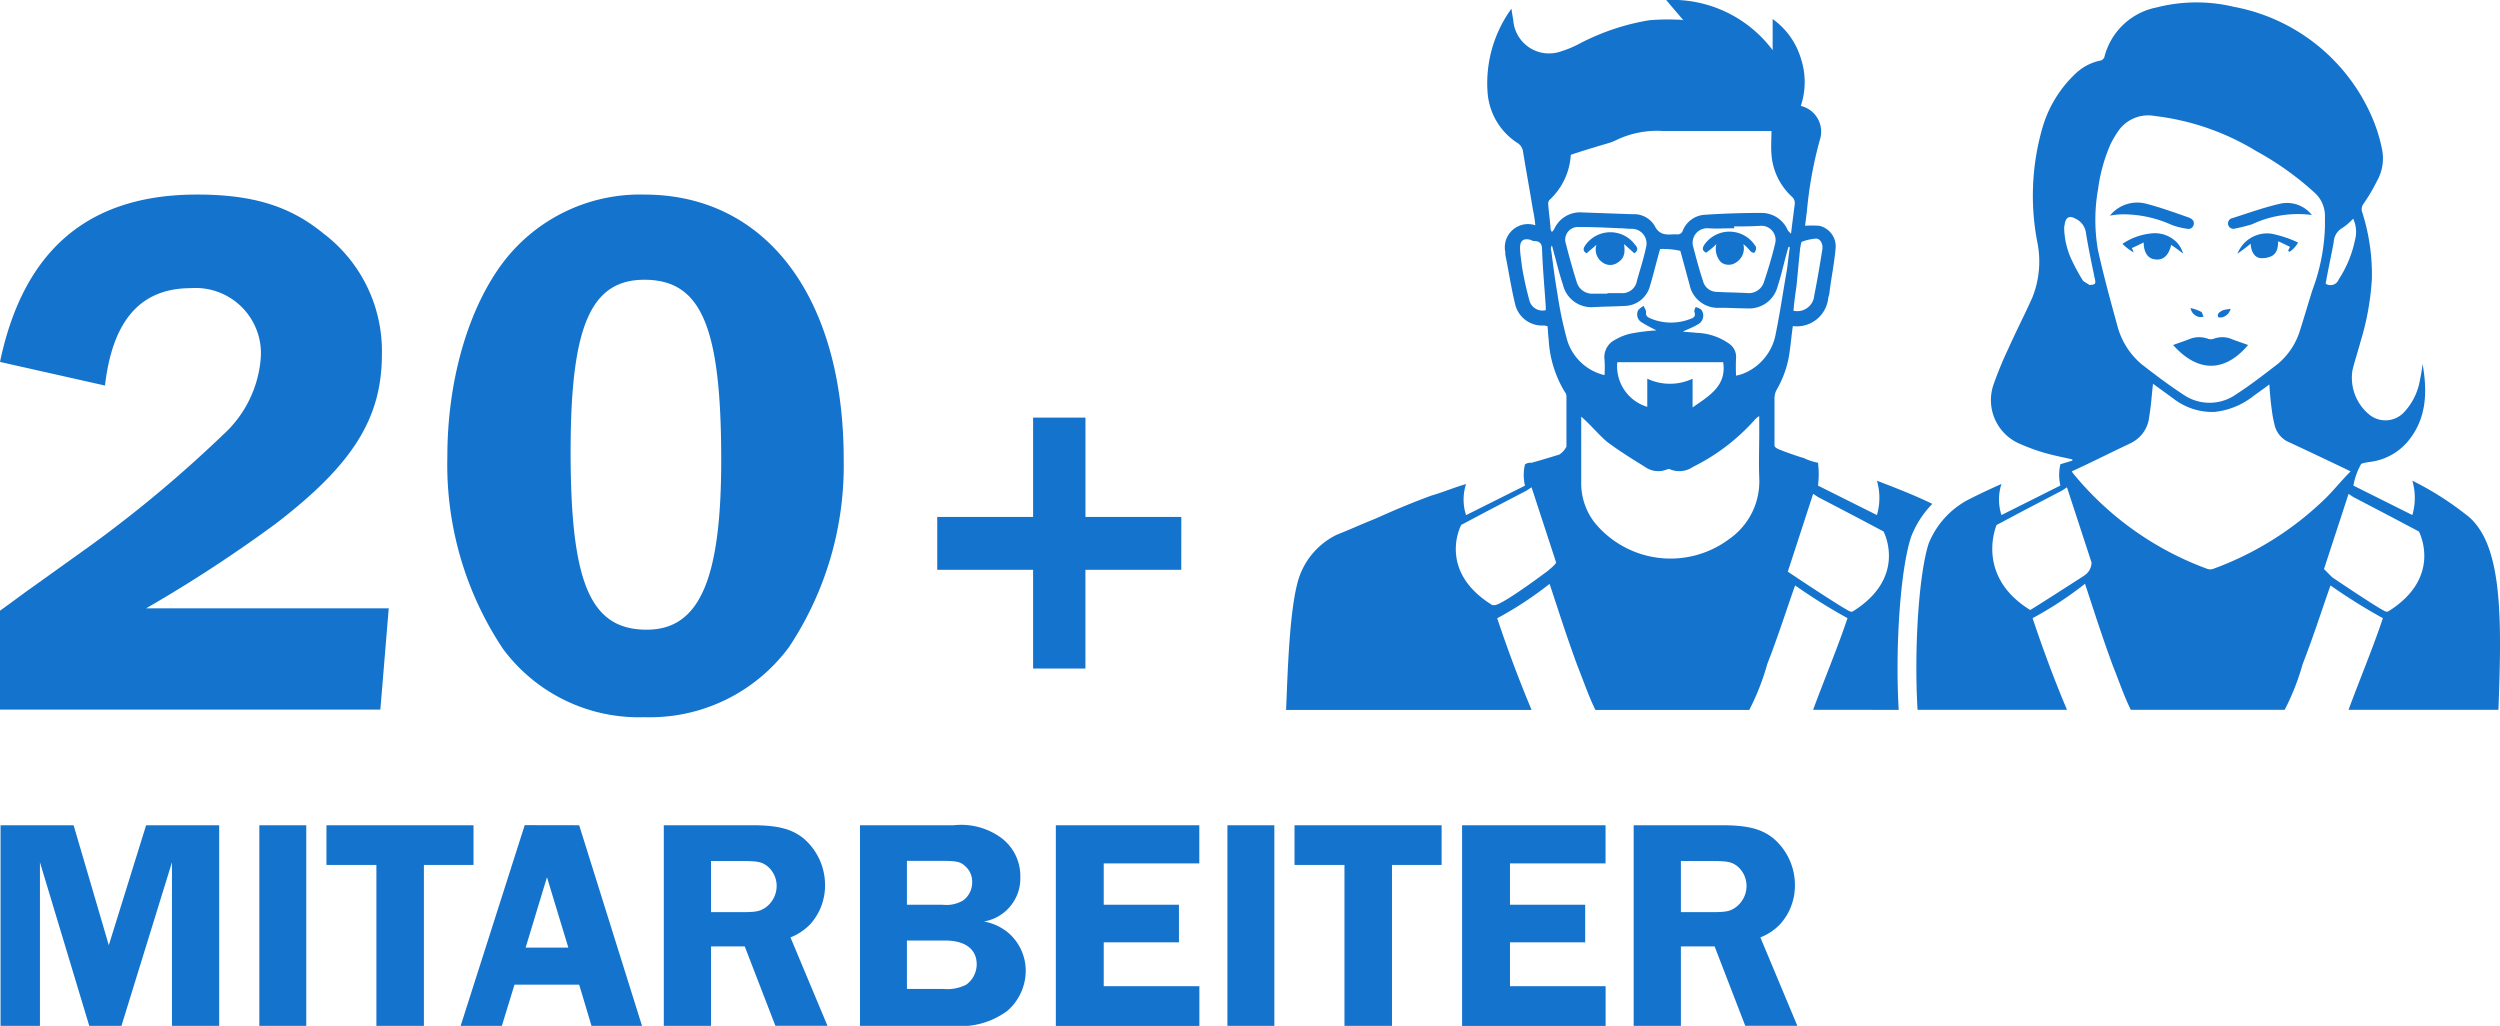 <svg id="Gruppe_19670" data-name="Gruppe 19670" xmlns="http://www.w3.org/2000/svg" xmlns:xlink="http://www.w3.org/1999/xlink" width="172.825" height="70.918" viewBox="0 0 172.825 70.918">
  <defs>
    <clipPath id="clip-path">
      <rect id="Rechteck_1744" data-name="Rechteck 1744" width="172.825" height="70.918" fill="none"/>
    </clipPath>
  </defs>
  <path id="Pfad_35231" data-name="Pfad 35231" d="M10.085,32.907,7.506,41.2,5.073,32.907H.022V46.775H2.745V35.465l3.41,11.31H8.379l3.493-11.31v11.31h3.264V32.907Z" transform="translate(0.016 24.143)" fill="#1373cd"/>
  <rect id="Rechteck_1742" data-name="Rechteck 1742" width="3.244" height="13.867" transform="translate(17.928 57.051)" fill="#1373cd"/>
  <path id="Pfad_35232" data-name="Pfad 35232" d="M13.018,32.907v2.744h3.452V46.775h3.284V35.652h3.431V32.907Z" transform="translate(9.55 24.143)" fill="#1373cd"/>
  <path id="Pfad_35233" data-name="Pfad 35233" d="M24.336,36.5l1.477,4.865H22.861Zm-1.538-3.6L18.369,46.774h2.848l.874-2.848h4.471l.851,2.848h3.493L26.562,32.907Z" transform="translate(13.476 24.142)" fill="#1373cd"/>
  <g id="Gruppe_19664" data-name="Gruppe 19664" transform="translate(0 0)">
    <g id="Gruppe_19663" data-name="Gruppe 19663" clip-path="url(#clip-path)">
      <path id="Pfad_35234" data-name="Pfad 35234" d="M29.733,46.776H26.469V32.907h6.092c1.789,0,2.765.25,3.6.936a4.24,4.24,0,0,1,1.455,3.223,3.989,3.989,0,0,1-1.038,2.7,3.881,3.881,0,0,1-1.352.895l2.559,6.113h-3.6l-2.12-5.489H29.733Zm0-7.86h2c1.082,0,1.331-.042,1.727-.29a1.843,1.843,0,0,0,.811-1.519,1.77,1.77,0,0,0-.645-1.373c-.416-.312-.666-.354-1.975-.354H29.733Z" transform="translate(19.419 24.142)" fill="#1373cd"/>
      <path id="Pfad_35235" data-name="Pfad 35235" d="M40.759,32.908a4.683,4.683,0,0,1,3.327.893,3.292,3.292,0,0,1,1.29,2.684,3.026,3.026,0,0,1-2.517,3.075,3.61,3.61,0,0,1,1.768.853,3.477,3.477,0,0,1,1.123,2.557,3.692,3.692,0,0,1-1.269,2.765,5.417,5.417,0,0,1-3.722,1.04H34.293V32.908ZM37.537,38.4h2.455a2.243,2.243,0,0,0,1.455-.312,1.548,1.548,0,0,0,.6-1.248,1.4,1.4,0,0,0-.478-1.1c-.354-.331-.6-.373-1.808-.373H37.537Zm0,5.822h2.495a2.934,2.934,0,0,0,1.6-.291,1.742,1.742,0,0,0,.728-1.413c0-1.04-.791-1.643-2.184-1.643h-2.64Z" transform="translate(25.159 24.143)" fill="#1373cd"/>
      <path id="Pfad_35236" data-name="Pfad 35236" d="M45.411,35.547V38.4h5.2V41h-5.2v3.036h6.612v2.744H42.1V32.907h9.918v2.64Z" transform="translate(30.89 24.142)" fill="#1373cd"/>
      <rect id="Rechteck_1743" data-name="Rechteck 1743" width="3.244" height="13.869" transform="translate(84.851 57.049)" fill="#1373cd"/>
      <path id="Pfad_35237" data-name="Pfad 35237" d="M61.788,35.651H58.357V46.776H55.072V35.651H51.62V32.907H61.788Z" transform="translate(37.871 24.143)" fill="#1373cd"/>
      <path id="Pfad_35238" data-name="Pfad 35238" d="M61.61,35.547V38.4h5.2V41h-5.2v3.036h6.612v2.744H58.3V32.907h9.918v2.64Z" transform="translate(42.774 24.142)" fill="#1373cd"/>
      <path id="Pfad_35239" data-name="Pfad 35239" d="M68.408,46.776H65.144V32.907h6.092c1.789,0,2.765.25,3.6.936a4.24,4.24,0,0,1,1.455,3.223,3.989,3.989,0,0,1-1.038,2.7,3.888,3.888,0,0,1-1.351.895l2.557,6.113h-3.6l-2.12-5.489H68.408Zm0-7.86h2c1.082,0,1.331-.042,1.727-.29a1.843,1.843,0,0,0,.811-1.519,1.77,1.77,0,0,0-.645-1.373c-.416-.312-.666-.354-1.975-.354H68.408Z" transform="translate(47.792 24.142)" fill="#1373cd"/>
      <path id="Pfad_35240" data-name="Pfad 35240" d="M26.294,43.362H0V36.526C1.1,35.737,1.787,35.21,2.1,35l4.26-3.051a86.785,86.785,0,0,0,9.046-7.573,7.978,7.978,0,0,0,2.63-5.468A4.516,4.516,0,0,0,13.2,14.228c-3.471,0-5.418,2.209-5.943,6.732L0,19.328c1.63-7.784,6.153-11.57,13.619-11.57,3.84,0,6.418.789,8.731,2.684A10.191,10.191,0,0,1,26.4,18.8c0,4.417-2,7.625-7.363,11.728a95.814,95.814,0,0,1-8.94,5.835H26.873Z" transform="translate(0 5.692)" fill="#1373cd"/>
      <path id="Pfad_35241" data-name="Pfad 35241" d="M45.237,26.059a22.668,22.668,0,0,1-3.786,12.99,11.962,11.962,0,0,1-9.993,4.837,11.686,11.686,0,0,1-9.781-4.733,22.979,22.979,0,0,1-3.838-13.3c0-5,1.314-9.835,3.629-13.1a11.888,11.888,0,0,1,9.991-4.995c8.415,0,13.779,7.1,13.779,18.3m-18.879-.525c0,9.1,1.368,12.305,5.26,12.305,3.629,0,5.152-3.419,5.152-11.728,0-9.2-1.366-12.463-5.312-12.463-3.733,0-5.1,3.261-5.1,11.886" transform="translate(13.087 5.693)" fill="#1373cd"/>
      <path id="Pfad_35242" data-name="Pfad 35242" d="M54.243,27.171H47.617V34H44V27.171H37.373V23.517H44V16.653h3.62v6.863h6.626Z" transform="translate(27.418 12.218)" fill="#1373cd"/>
      <path id="Pfad_35243" data-name="Pfad 35243" d="M68.838,10.1a4.866,4.866,0,0,1-.719.593c-.295-.17-.253-.34-.085-.593a2.116,2.116,0,0,1,3.469.085.324.324,0,0,1,.085.168.566.566,0,0,1-.128.34c0,.042-.211-.043-.253-.085A2.875,2.875,0,0,0,70.7,10.1a1.143,1.143,0,0,1-.506,1.269.893.893,0,0,1-1.016,0,1.325,1.325,0,0,1-.338-1.269" transform="translate(49.816 6.776)" fill="#1373cd"/>
      <path id="Pfad_35244" data-name="Pfad 35244" d="M66.658,10.715c-.253-.212-.465-.423-.719-.635.085.55.043.973-.423,1.269a.889.889,0,0,1-1.058,0,1.064,1.064,0,0,1-.421-1.227c-.212.212-.466.381-.678.593-.253-.127-.253-.3-.127-.508a2.116,2.116,0,0,1,3.467-.085c.17.17.255.381-.042.593" transform="translate(46.329 6.794)" fill="#1373cd"/>
      <path id="Pfad_35245" data-name="Pfad 35245" d="M114.39,35.488a21.086,21.086,0,0,0-3.686-2.327,4.225,4.225,0,0,1,0,2.375L106.63,33.5a4.637,4.637,0,0,1,.543-1.507,3.046,3.046,0,0,1,.605-.13,4.092,4.092,0,0,0,2.55-1.34c1.383-1.6,1.427-3.5,1.082-5.445a9.328,9.328,0,0,1-.173,1.08,4.3,4.3,0,0,1-1.167,2.335,1.769,1.769,0,0,1-2.249.172,3.29,3.29,0,0,1-1.253-3.157c.173-.692.39-1.338.562-1.987a18.489,18.489,0,0,0,.778-4.322,14.183,14.183,0,0,0-.692-4.669.635.635,0,0,1,.087-.477,11.864,11.864,0,0,0,.952-1.6,3.166,3.166,0,0,0,.345-2.245,10.91,10.91,0,0,0-.735-2.294A13,13,0,0,0,98.355.4a11.1,11.1,0,0,0-5.317.042,4.651,4.651,0,0,0-3.63,3.46c-.043.085-.173.215-.26.215a3.5,3.5,0,0,0-1.685.863,8.32,8.32,0,0,0-2.335,3.8,16.953,16.953,0,0,0-.345,7.912,6.7,6.7,0,0,1-.345,3.8c-.52,1.168-1.125,2.335-1.643,3.5A25.257,25.257,0,0,0,81.758,26.5a3.283,3.283,0,0,0,1.9,4.149,12.853,12.853,0,0,0,1.685.605c.605.173,1.253.3,1.858.433v.085c-.692.217-.135.036-.827.253a3.239,3.239,0,0,0,0,1.47L82.3,35.537a3.477,3.477,0,0,1,0-2.15s-1.413.624-2.425,1.158a5.936,5.936,0,0,0-2.6,2.942C76.6,39.524,76.245,44.741,76.5,49H86.83c-.907-2.15-1.7-4.3-2.377-6.336a24.9,24.9,0,0,0,3.622-2.377c.565,1.7,1.13,3.509,1.923,5.659.452,1.132.792,2.15,1.245,3.055h10.636a16.827,16.827,0,0,0,1.245-3.167c.792-2.037,1.357-3.849,1.924-5.431a38.914,38.914,0,0,0,3.62,2.262c-.678,2.037-1.583,4.187-2.375,6.336h10.362c.243-6.437.305-11.622-2.264-13.514m-9.119-18.841a1.165,1.165,0,0,1,.518-.908,3.933,3.933,0,0,0,.822-.69,2.145,2.145,0,0,1,.13,1.47,7.92,7.92,0,0,1-1.123,2.724.611.611,0,0,1-.908.3c.173-.993.39-1.945.562-2.9m-16.3-3.587A11.428,11.428,0,0,1,89.84,9.9a7.027,7.027,0,0,1,.562-.95,2.518,2.518,0,0,1,2.507-1,17.351,17.351,0,0,1,7,2.422,20.818,20.818,0,0,1,4.062,2.9,2.161,2.161,0,0,1,.692,1.557v.735a13.569,13.569,0,0,1-.863,4.409c-.3.95-.563,1.858-.865,2.808a4.866,4.866,0,0,1-1.513,2.292c-.95.735-1.9,1.47-2.9,2.119a3.19,3.19,0,0,1-3.675,0c-.993-.648-1.9-1.34-2.852-2.075a5.2,5.2,0,0,1-1.687-2.68c-.475-1.73-.95-3.459-1.34-5.23a12.219,12.219,0,0,1,0-4.15m-2.333,2.594c0-.085.043-.172.043-.258.087-.475.345-.562.735-.347a1.268,1.268,0,0,1,.735,1.038c.172,1.037.388,2.075.605,3.112.087.345.043.432-.39.432-.085-.087-.3-.172-.432-.3a13.8,13.8,0,0,1-.735-1.34,5.473,5.473,0,0,1-.562-2.335m4.5,14.956a2.271,2.271,0,0,0,1.383-1.9c.13-.735.173-1.512.26-2.249L94.205,27.5a4.385,4.385,0,0,0,2.81.908,5.2,5.2,0,0,0,2.68-1.082c.345-.258.735-.518,1.123-.82.043.605.087,1.21.173,1.772a7.3,7.3,0,0,0,.173.95,1.721,1.721,0,0,0,1.08,1.3c1.383.648,2.767,1.3,4.192,1.988-.605.605-1.123,1.253-1.685,1.817a21.833,21.833,0,0,1-7.824,4.927.6.6,0,0,1-.388,0,21.538,21.538,0,0,1-9.294-6.614c-.043-.043-.043-.087-.087-.13,1.34-.605,2.594-1.253,3.977-1.9m-3.115,9.109s-3.509,2.262-3.734,2.375c-3.847-2.375-2.323-5.877-2.323-5.877L83.888,35.2l2.6-1.357.34-.225,1.7,5.2a1.081,1.081,0,0,1-.506.9m20.986,2.495h-.113c-.227,0-3.734-2.377-3.734-2.377l-.565-.565,1.7-5.2.338.225,2.6,1.359,1.923,1.018s1.7,3.167-2.15,5.544" transform="translate(56.061 0.069)" fill="#1373cd"/>
      <path id="Pfad_35246" data-name="Pfad 35246" d="M87.733,13.6c-.345.13-.735.26-1.08.388,1.945,2.162,3.8,1.643,5.187,0-.347-.128-.735-.258-1.082-.388a1.684,1.684,0,0,0-1.3-.043.592.592,0,0,1-.388,0,1.787,1.787,0,0,0-1.34.043" transform="translate(63.572 9.863)" fill="#1373cd"/>
      <path id="Pfad_35247" data-name="Pfad 35247" d="M88.319,9.86A2.12,2.12,0,0,0,86.741,9.3a4.34,4.34,0,0,0-2.106.732,3.622,3.622,0,0,0,.775.591,2.113,2.113,0,0,0-.13-.3c.3-.13.562-.26.822-.388,0,.692.3,1.123.778,1.167.562.087.95-.26,1.123-1,.26.173.562.39.822.605a1.857,1.857,0,0,0-.506-.851" transform="translate(62.091 6.826)" fill="#1373cd"/>
      <path id="Pfad_35248" data-name="Pfad 35248" d="M89.221,10.712c.3-.217.605-.432.908-.692.043.648.345,1.037.82,1a1.515,1.515,0,0,0,.605-.13c.39-.173.477-.605.477-1.038.3.13.562.26.82.39l-.128.258.085.087a1.757,1.757,0,0,0,.6-.65,8.371,8.371,0,0,0-1.817-.605,2.2,2.2,0,0,0-2.372,1.385" transform="translate(65.456 6.826)" fill="#1373cd"/>
      <path id="Pfad_35249" data-name="Pfad 35249" d="M89.282,9.885a12.348,12.348,0,0,0,1.21-.3,7.493,7.493,0,0,1,4.15-.648,2.187,2.187,0,0,0-2.205-.777c-1.123.258-2.2.648-3.285.993a.373.373,0,0,0,.13.735" transform="translate(65.178 5.925)" fill="#1373cd"/>
      <path id="Pfad_35250" data-name="Pfad 35250" d="M88.414,9.627a4.544,4.544,0,0,0,1.037.26.371.371,0,0,0,.477-.3c.043-.26-.13-.388-.347-.475-.993-.347-1.945-.692-2.939-.952a2.429,2.429,0,0,0-2.507.822,5.316,5.316,0,0,1,.777-.087,8.092,8.092,0,0,1,3.5.735" transform="translate(61.725 5.923)" fill="#1373cd"/>
      <path id="Pfad_35251" data-name="Pfad 35251" d="M87.913,12.89c.087.043.217,0,.345,0-.085-.13-.085-.3-.172-.345a2.93,2.93,0,0,0-.735-.26.743.743,0,0,0,.562.605" transform="translate(64.084 9.013)" fill="#1373cd"/>
      <path id="Pfad_35252" data-name="Pfad 35252" d="M88.671,12.915a.786.786,0,0,0,.648-.605c-.173.043-.3.043-.475.087a.964.964,0,0,0-.347.215.266.266,0,0,0-.043.26c0,.043.13.043.217.043" transform="translate(64.881 9.032)" fill="#1373cd"/>
      <path id="Pfad_35253" data-name="Pfad 35253" d="M93.634,49.071c-.253-4.421.123-9.755.858-11.959a6.653,6.653,0,0,1,1.468-2.281c-1.271-.615-2.585-1.122-3.83-1.6a4.257,4.257,0,0,1,0,2.375l-4.074-2.037a6.394,6.394,0,0,0,0-1.583,3.608,3.608,0,0,1-1.018-.34c-.114,0-1.359-.452-1.359-.452-.168-.085-.631-.194-.631-.406V27.532a1.3,1.3,0,0,1,.127-.55,7.094,7.094,0,0,0,.931-2.75c.083-.591.127-1.141.211-1.69a2.182,2.182,0,0,0,2.451-1.988,1.2,1.2,0,0,0,.085-.38c.127-1.016.338-2.03.423-3.046a1.461,1.461,0,0,0-1.141-1.522,7.6,7.6,0,0,0-.974,0c.043-.338.085-.676.128-1.016a27.738,27.738,0,0,1,.888-4.9,1.828,1.828,0,0,0-1.311-2.368,5.189,5.189,0,0,0,0-3.3,5.155,5.155,0,0,0-1.945-2.706V3.469A8.663,8.663,0,0,0,77.563,0c.381.466.761.889,1.184,1.4a1.782,1.782,0,0,0-.423-.042,15.018,15.018,0,0,0-1.945.042A15.99,15.99,0,0,0,71.6,3a7.224,7.224,0,0,1-1.311.551A2.478,2.478,0,0,1,66.99,1.4c-.042-.253-.083-.465-.127-.8a8.763,8.763,0,0,0-1.649,5.794,4.543,4.543,0,0,0,2.03,3.467.838.838,0,0,1,.423.635c.212,1.311.465,2.665.676,3.975a8.672,8.672,0,0,1,.17,1.1,1.605,1.605,0,0,0-2.073,1.86,1.139,1.139,0,0,0,.043.38c.212,1.1.38,2.158.635,3.214A1.912,1.912,0,0,0,69.1,22.5c.085,0,.17.043.255.043.042.338.042.635.083.929a7.759,7.759,0,0,0,1.1,3.6.487.487,0,0,1,.127.338v3.467a1.478,1.478,0,0,1-.491.546s-1.472.452-1.924.567a.682.682,0,0,0-.452.113,3.239,3.239,0,0,0,0,1.47l-4.072,2.037a3.477,3.477,0,0,1,0-2.15c-.792.227-1.585.565-2.377.792-1.245.452-2.6,1.018-3.847,1.585-1.132.452-1.585.678-2.717,1.13a5.128,5.128,0,0,0-2.6,2.942c-.678,2.037-.792,6.676-.9,9.166H68.255c-.9-2.15-1.7-4.3-2.375-6.336a24.883,24.883,0,0,0,3.62-2.377c.567,1.7,1.132,3.509,1.924,5.659.452,1.13.792,2.15,1.245,3.055H83.305A16.873,16.873,0,0,0,84.55,45.9c.792-2.037,1.357-3.849,1.923-5.431a39.176,39.176,0,0,0,3.622,2.262c-.68,2.037-1.585,4.187-2.377,6.336Zm-24.4-27.629a.937.937,0,0,1-1.141-.718,22.784,22.784,0,0,1-.508-2.327c-.042-.423-.127-.846-.127-1.269,0-.508.253-.676.718-.55a.616.616,0,0,0,.255.085c.38,0,.55.168.55.591.042,1.312.17,2.623.253,3.934Zm.156,18.011s-3.3,2.49-3.734,2.377H65.54c-3.847-2.377-2.15-5.544-2.15-5.544l1.923-1.019,2.6-1.357.34-.225,1.7,5.2s0,.113-.565.565M86.824,17.128c.043-.127.043-.38.128-.423a3.583,3.583,0,0,1,.973-.212c.295,0,.506.381.423.8-.17,1.058-.34,2.072-.551,3.129a1.177,1.177,0,0,1-1.437,1.058c.042-.55.127-1.142.211-1.734.085-.889.17-1.777.253-2.623M69.4,14.084a.451.451,0,0,1,.085-.255A4.631,4.631,0,0,0,70.967,10.7c.888-.3,1.734-.55,2.58-.8a3.031,3.031,0,0,0,.55-.212,6.54,6.54,0,0,1,3.214-.635h7.527c0,.508-.043,1.058,0,1.607a4.4,4.4,0,0,0,1.437,2.959.586.586,0,0,1,.17.508c-.085.676-.17,1.311-.255,2.03-.127-.127-.168-.17-.212-.212a1.975,1.975,0,0,0-1.9-1.226c-1.269,0-2.58.042-3.849.127a1.748,1.748,0,0,0-1.522,1.1.375.375,0,0,1-.423.253h-.255c-.55.043-.973,0-1.267-.591a1.658,1.658,0,0,0-1.524-.8q-1.776-.062-3.552-.127a1.947,1.947,0,0,0-1.86,1.142.759.759,0,0,1-.17.212c-.042-.085-.085-.127-.085-.212-.042-.593-.127-1.142-.168-1.734m15.689,2.748c-.211.889-.465,1.735-.761,2.623a1.1,1.1,0,0,1-1.142.8c-.718-.042-1.4-.042-2.113-.083a.991.991,0,0,1-.973-.763c-.255-.761-.466-1.564-.678-2.368a1,1,0,0,1,1.016-1.267c.635.042,1.226,0,1.819,0v-.128c.591,0,1.184,0,1.819-.042a.982.982,0,0,1,1.014,1.226m-8.923.255c-.17.8-.423,1.564-.634,2.325a1.017,1.017,0,0,1-1.1.846H73.5V20.3H72.53a1.112,1.112,0,0,1-1.142-.761c-.295-.931-.55-1.862-.8-2.834a.885.885,0,0,1,.931-1.014c.929,0,1.86.042,2.791.085.295,0,.55.042.846.042a1.015,1.015,0,0,1,1.014,1.269m7.824,12.728c0,1.1-.042,2.157,0,3.214a4.854,4.854,0,0,1-2.072,4.23,6.771,6.771,0,0,1-9.348-1.184,4.429,4.429,0,0,1-.888-2.706V28.8c.678.591,1.184,1.226,1.777,1.734.846.635,1.734,1.184,2.621,1.734a1.588,1.588,0,0,0,1.565.17c.042,0,.127-.043.168,0a1.666,1.666,0,0,0,1.607-.17A14.047,14.047,0,0,0,83.61,29.1a1.534,1.534,0,0,1,.381-.338ZM76.253,26.18v1.945a2.93,2.93,0,0,1-2.073-3.088H81.5c.253,1.649-.973,2.327-2.115,3.129V26.18a3.687,3.687,0,0,1-3.129,0m6.6-.34a3.374,3.374,0,0,1-.465.128,12.046,12.046,0,0,1,0-1.227,1.1,1.1,0,0,0-.465-.973,4.111,4.111,0,0,0-2.285-.761c-.295-.042-.635-.042-.929-.085.338-.168.718-.3,1.058-.508a.679.679,0,0,0,.21-1.014,1.045,1.045,0,0,0-.38-.17c-.042.085-.127.255-.085.34.085.253,0,.38-.253.465a3.663,3.663,0,0,1-2.835-.043c-.168-.083-.295-.168-.253-.421,0-.128-.127-.3-.17-.423a1.3,1.3,0,0,0-.38.295.639.639,0,0,0,.253.846c.338.212.678.381,1.016.55a13.117,13.117,0,0,0-1.734.212,3.493,3.493,0,0,0-1.1.423,1.333,1.333,0,0,0-.761,1.4,8.6,8.6,0,0,1,0,1.058,3.55,3.55,0,0,1-2.58-2.41,26.841,26.841,0,0,1-.676-3.214c-.17-.973-.3-1.988-.423-2.961a.4.4,0,0,1,.042-.38c.085.253.127.506.211.761.17.676.338,1.311.55,1.945A2.014,2.014,0,0,0,72.53,21.23c.761-.042,1.481-.042,2.2-.083a1.843,1.843,0,0,0,1.69-1.312c.255-.846.466-1.734.719-2.621a5.378,5.378,0,0,1,1.4.127c.212.761.423,1.565.635,2.327a1.992,1.992,0,0,0,2.115,1.607c.591,0,1.226.042,1.86.042a2.023,2.023,0,0,0,2.115-1.522c.253-.761.423-1.565.635-2.327.042-.168.083-.295.127-.423.042.043.042.043.085.043-.085.506-.128,1.058-.212,1.607-.255,1.437-.466,2.918-.761,4.355a3.658,3.658,0,0,1-2.285,2.791m3.114,13.677,1.754-5.381.34.225,2.6,1.357,1.924,1.019s1.7,3.167-2.15,5.544h-.114c-.225,0-4.357-2.765-4.357-2.765" transform="translate(37.623 0.001)" fill="#1373cd"/>
    </g>
  </g>
</svg>

